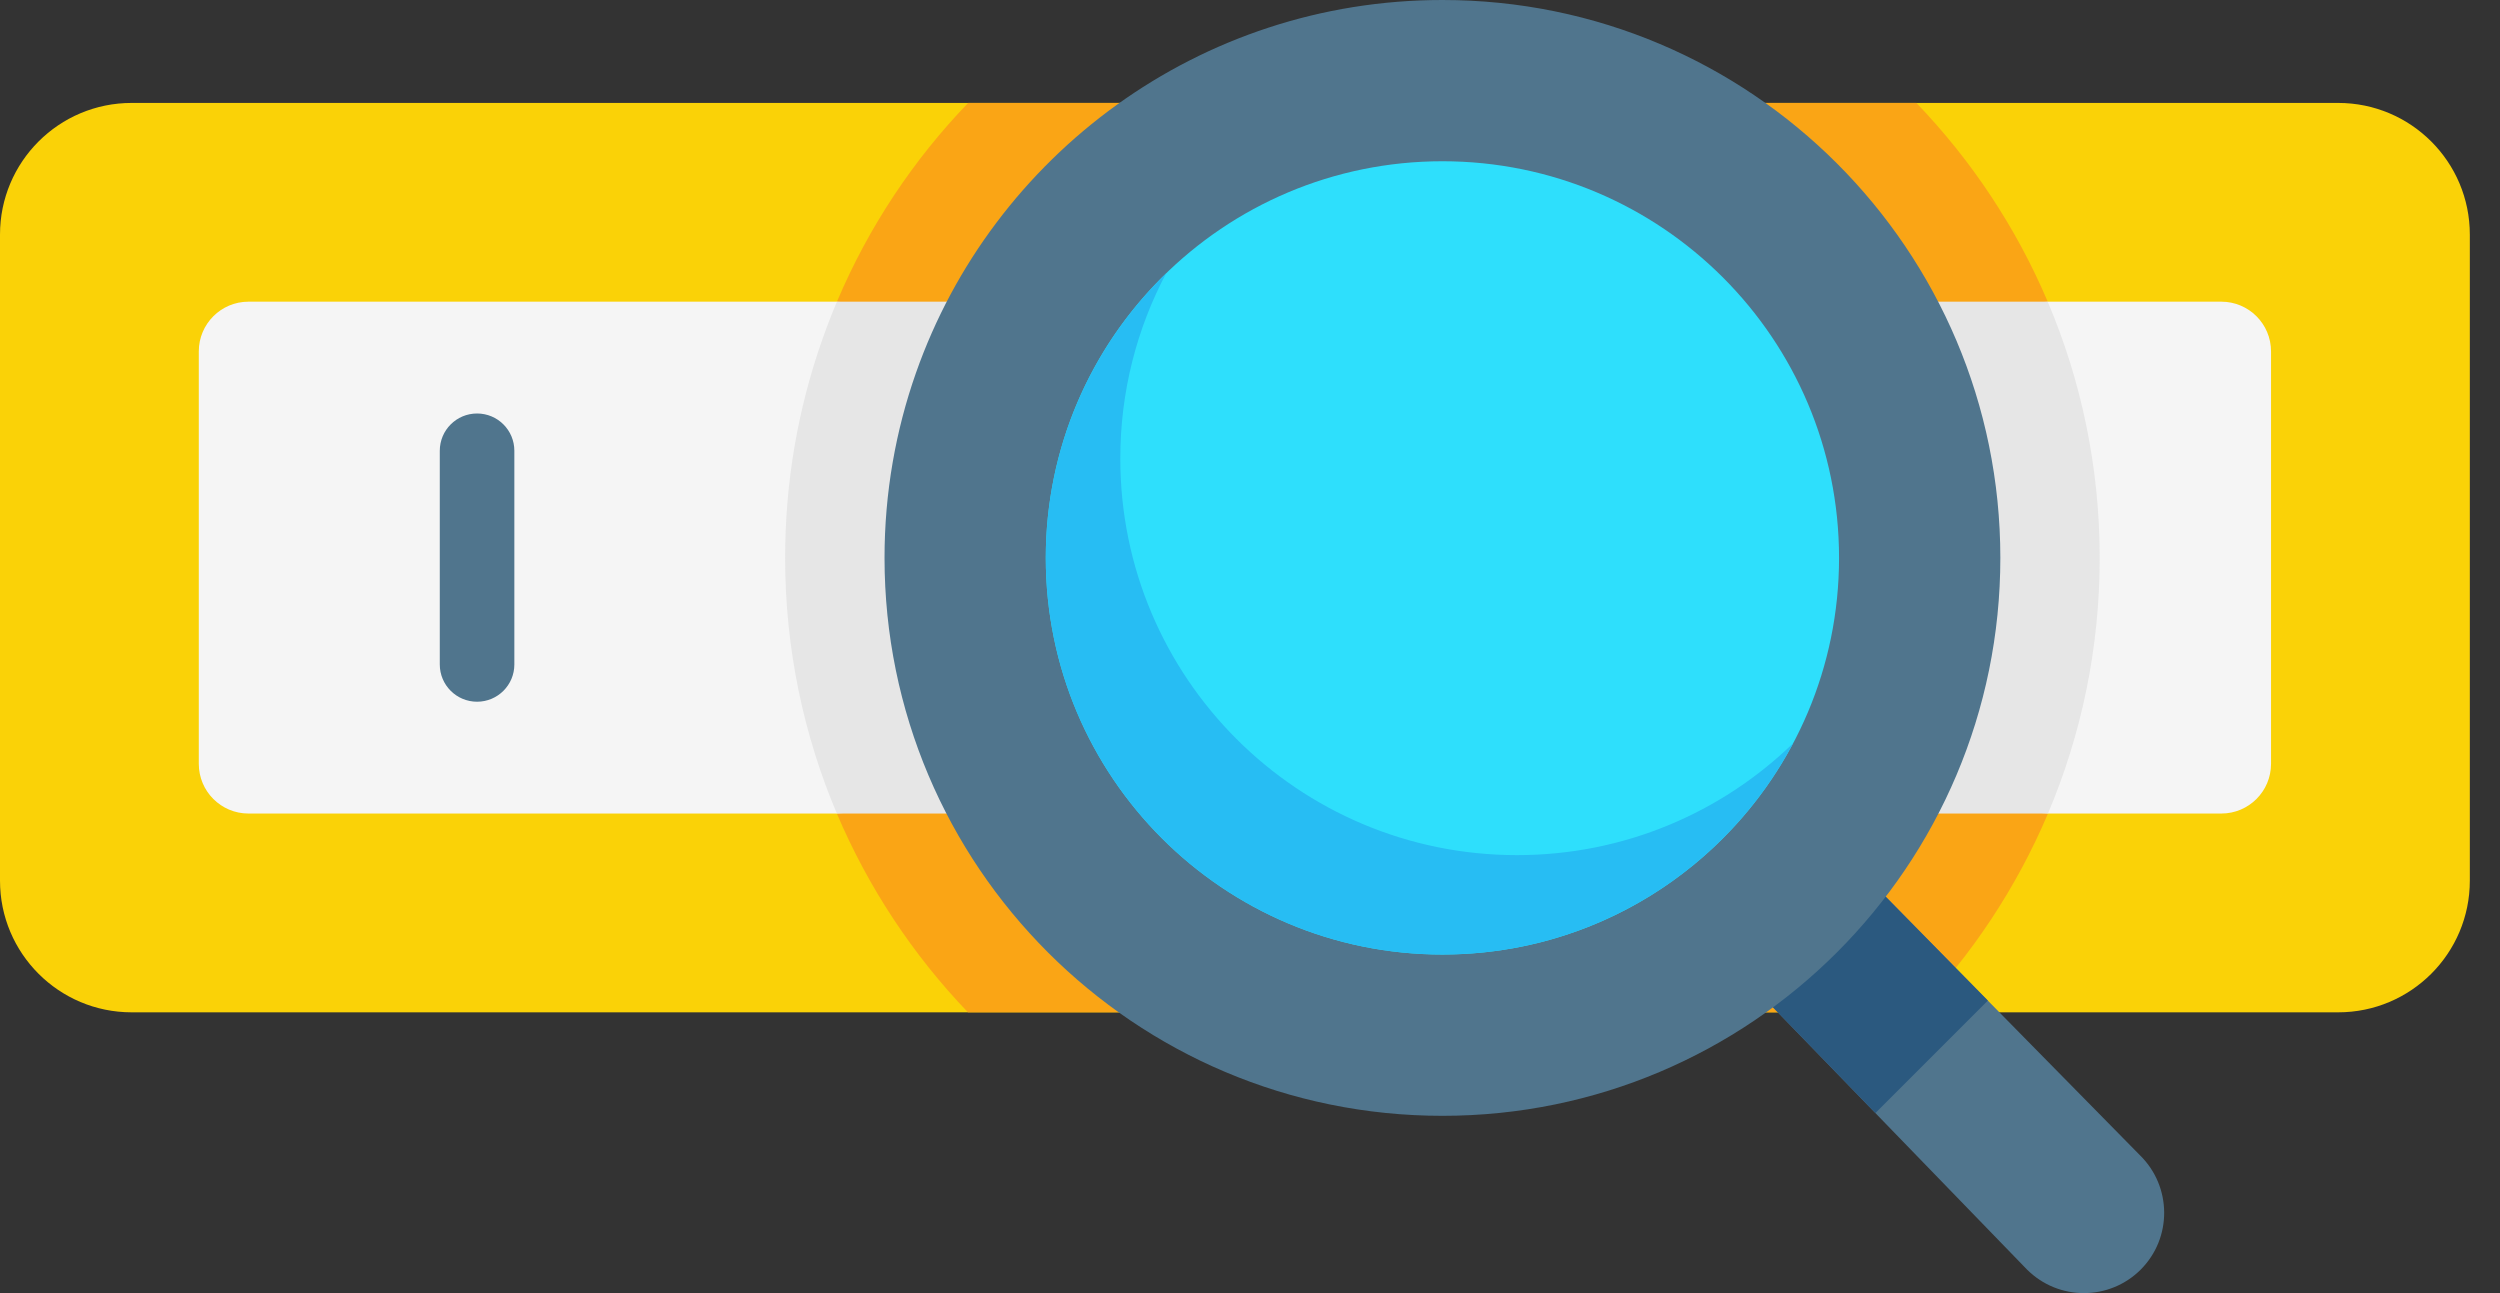 <svg width="58" height="30" viewBox="0 0 58 30" fill="none" xmlns="http://www.w3.org/2000/svg">
<rect x="0" y="0" width="58" height="30" fill="#333333" stroke="none"/>
<path d="M57.3 5.443V20.431C57.3 22.119 55.932 23.486 54.245 23.486H3.055C1.367 23.486 0 22.119 0 20.431V5.443C0 3.755 1.367 2.388 3.055 2.388H54.245C55.932 2.388 57.3 3.755 57.3 5.443Z" fill="#FAD207"/>
<path d="M52.688 8.152V17.721C52.688 18.358 52.172 18.874 51.535 18.874H5.764C5.128 18.874 4.612 18.358 4.612 17.721V8.152C4.612 7.516 5.128 6.999 5.764 6.999H51.535C52.172 6.999 52.688 7.516 52.688 8.152Z" fill="#F5F5F5"/>
<path d="M11.068 16.28C10.59 16.28 10.203 15.893 10.203 15.416V10.458C10.203 9.98 10.59 9.593 11.068 9.593C11.546 9.593 11.933 9.98 11.933 10.458V15.416C11.933 15.893 11.546 16.28 11.068 16.28Z" fill="#50758D"/>
<path d="M47.507 6.999L33.647 8.152L19.417 6.999C20.153 5.261 21.193 3.705 22.461 2.388H44.46C45.737 3.717 46.776 5.278 47.507 6.999Z" fill="#FAA515"/>
<path d="M47.513 18.874C46.784 20.594 45.746 22.155 44.471 23.486H22.456C21.181 22.155 20.145 20.594 19.415 18.874L33.462 17.721L47.513 18.874Z" fill="#FAA515"/>
<path d="M48.713 12.944C48.713 15.046 48.285 17.05 47.513 18.874H19.415C18.643 17.05 18.215 15.046 18.215 12.944C18.215 11.207 18.505 9.502 19.077 7.878C19.182 7.58 19.295 7.288 19.417 6.999H47.507C48.283 8.827 48.713 10.836 48.713 12.944Z" fill="#E6E6E6"/>
<path d="M49.648 26.803L46.118 23.214L43.577 20.629L40.849 23.078L43.509 25.823L47.026 29.453C47.392 29.818 47.869 30 48.346 30C48.824 30 49.301 29.818 49.664 29.455C50.397 28.721 50.389 27.53 49.648 26.803Z" fill="#50758D"/>
<path d="M46.118 23.214L43.509 25.823L40.849 23.078L43.577 20.629L46.118 23.214Z" fill="#2B597F"/>
<path d="M20.521 12.943C20.521 11.436 20.779 9.989 21.253 8.643C23.025 3.609 27.823 0 33.464 0C40.613 0 46.408 5.795 46.408 12.943C46.408 20.091 40.613 25.887 33.464 25.887C26.316 25.887 20.521 20.092 20.521 12.943Z" fill="#50758D"/>
<path d="M33.464 22.145C38.547 22.145 42.666 18.026 42.666 12.943C42.666 7.861 38.547 3.741 33.464 3.741C28.382 3.741 24.262 7.861 24.262 12.943C24.262 18.026 28.382 22.145 33.464 22.145Z" fill="#2EDFFC"/>
<path d="M41.602 17.242C40.059 20.159 36.994 22.145 33.465 22.145C28.383 22.145 24.262 18.026 24.262 12.944C24.262 10.353 25.332 8.013 27.055 6.341C26.375 7.623 25.991 9.086 25.991 10.638C25.991 15.72 30.112 19.839 35.194 19.839C37.685 19.839 39.945 18.85 41.602 17.242Z" fill="#27BDF3"/>
</svg>
